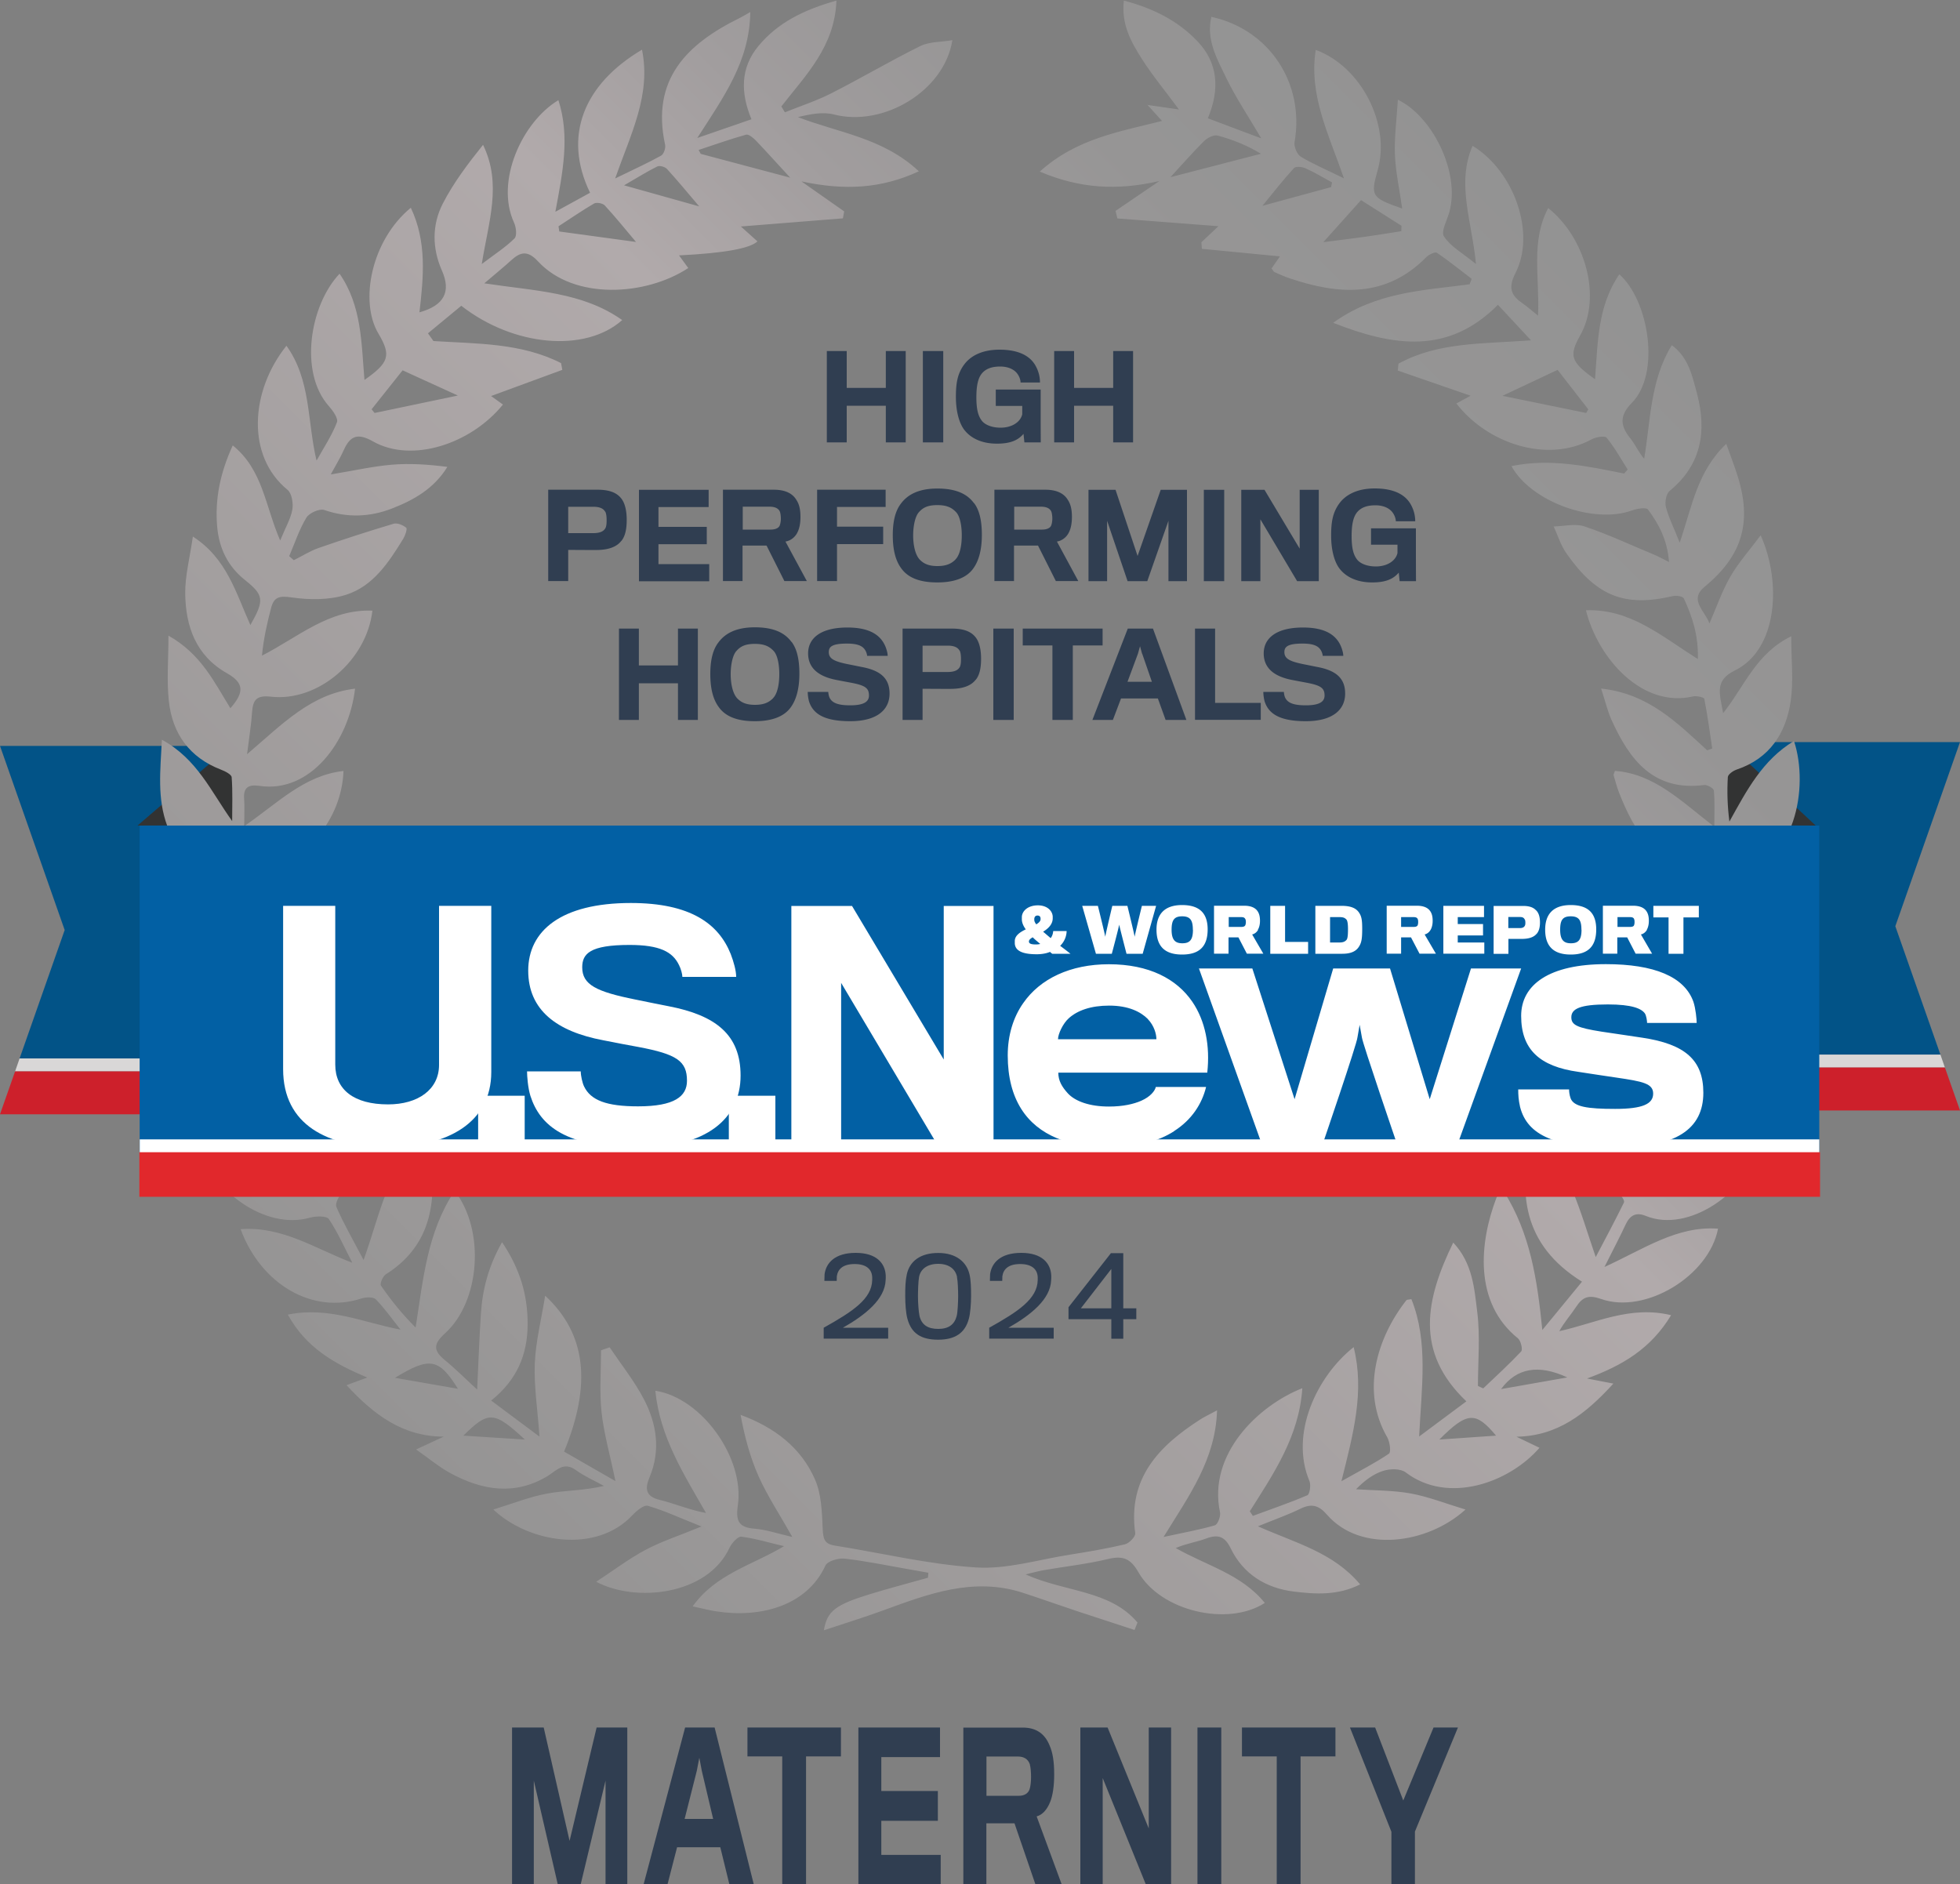 <svg xmlns="http://www.w3.org/2000/svg" id="Layer_1" viewBox="0 0 200 192.25"><rect x="0" y="0" width="200" height="192.25" fill="#808080" stroke="none"/><defs><linearGradient id="linear-gradient" x1="39.17" x2="160.77" y1="145.04" y2="23.44" gradientUnits="userSpaceOnUse"><stop offset="0" stop-color="#959494"/><stop offset=".18" stop-color="#9e9b9b"/><stop offset=".59" stop-color="#b1aaab"/><stop offset=".71" stop-color="#a19d9e"/><stop offset=".84" stop-color="#969595"/><stop offset="1" stop-color="#939393"/></linearGradient><style>.cls-2,.cls-4,.cls-5,.cls-6,.cls-7,.cls-8{stroke-width:0}.cls-2{fill:#cd202b}.cls-4{fill:#d9d7d7}.cls-5{fill:#323333}.cls-6{fill:#303e51}.cls-7{fill:#fff}.cls-8{fill:#025387}</style></defs><path d="M61.79 192.25v-10.56l-2.53 10.56h-2.35l-2.44-10.56v10.56h-2.22v-15.98h3.23l2.64 11.57 2.76-11.57h3.13v15.98h-2.22ZM68.12 192.25h-2.44l4.23-15.98h3.01l3.99 15.98h-2.49l-.92-3.76h-4.41l-.97 3.76Zm3.49-11.57-.25-1.32-.26 1.34-1.24 4.9h2.91l-1.16-4.92ZM82.25 179.22v13.03h-2.43v-13.03h-3.55v-2.95h9.54v2.95h-3.56ZM87.59 192.25v-15.98h8.33v3.02h-5.99v3.46h5.77v3.04h-5.77v3.48h6.06v2.99h-8.4ZM107.17 183.84c-.33.85-.84 1.36-1.39 1.5l2.55 6.92h-2.68l-2.13-6.21h-2.87v6.21H98.3v-15.98h6.08c1.39 0 2.25.67 2.71 1.8.33.73.48 1.66.48 2.97 0 1.21-.15 2.16-.4 2.79Zm-2.07-3.78c-.19-.57-.61-.83-1.26-.83h-3.18v4.01h3.31c.52 0 .94-.22 1.09-.67.1-.3.15-.83.15-1.23 0-.47-.04-1.01-.12-1.27ZM116.91 192.25l-4.39-10.82v10.82h-2.28v-15.98h2.78l4.2 10.3v-10.3h2.28v15.98h-2.58ZM122.19 192.25v-15.98h2.43v15.98h-2.43ZM132.71 179.22v13.03h-2.43v-13.03h-3.55v-2.95h9.54v2.95h-3.56ZM144.38 186.89v5.36h-2.4v-5.34l-4.23-10.64h2.57l2.87 7.45 3.09-7.45h2.49l-4.39 10.62Z" class="cls-6"/><path d="M0 76.11h23.69V108H2l4.6-13.1L0 76.11z" class="cls-8"/><path d="M23.69 109.32H1.54L2 108h21.69v1.32z" class="cls-4"/><path d="M23.69 113.7H0l1.54-4.38h22.15v4.38z" class="cls-2"/><path d="M23.83 84.2v-8.37l-9.8 8.41 9.8-.04z" class="cls-5"/><path d="M200 75.72h-23.69v31.89H198l-4.6-13.1 6.6-18.79z" class="cls-8"/><path d="M176.31 108.93h22.15l-.46-1.32h-21.69v1.32z" class="cls-4"/><path d="M176.31 113.31H200l-1.54-4.38h-22.15v4.38z" class="cls-2"/><path d="M176.24 84.2v-8.37l9.04 8.41-9.04-.04z" class="cls-5"/><path d="M163.64 109.71c-.46-2.15-1.01-4.29-1.35-6.46-.19-1.18-.03-2.42-.03-3.63.17-.06.35-.12.52-.18.67.55 1.34 1.1 2.2 1.79-.5-3.14-.96-6.07-1.42-8.99.22-.06.44-.13.66-.19 3.82 2.63 5.81 6.66 8.3 10.74.28-1.57.62-3.13.8-4.71.03-.28-.54-.83-.91-.92-3.81-.91-5.48-3.73-6.48-7.15-.29-.98-.37-2.03-.61-3.44 3.92 1.56 6.07 4.54 8.64 7.96.28-2.02.53-3.53.66-5.06.02-.21-.56-.66-.89-.69-4.9-.47-6.97-3.94-8.54-7.95-.22-.57-.37-1.17-.54-1.75-.01-.05.04-.12.14-.42 4.01.3 6.72 3.06 10.14 5.7 0-1.52.06-2.62-.05-3.7-.02-.22-.66-.6-.97-.56-5.18.67-7.62-2.56-9.46-6.62-.4-.88-.62-1.84-1.07-3.22 4.85.52 7.78 3.52 10.82 6.3.17-.06.34-.12.52-.18-.26-1.69-.48-3.39-.81-5.07-.03-.16-.79-.33-1.15-.25-5.18 1.21-9.69-3.85-10.93-8.79 4.52-.16 7.68 2.62 11.42 4.98.08-2.4-.57-4.33-1.43-6.19-.1-.21-.75-.32-1.1-.24-4.93 1.15-7.8.05-10.89-4.37-.57-.81-.87-1.82-1.29-2.73 1.06-.02 2.21-.33 3.16 0 2.44.82 4.78 1.92 7.16 2.91.38.16.74.36 1.45.72-.17-2.24-1.04-3.88-2.15-5.36-.19-.25-1.13-.09-1.65.1-3.88 1.4-10.27-.87-12.28-4.53 3.93-.81 7.72 0 11.5.76.12-.14.24-.28.36-.41-.7-1.1-1.33-2.25-2.15-3.25-.19-.23-1.12-.06-1.57.19-4.5 2.44-10.62.4-13.76-3.68.53-.29 1.05-.58 1.45-.79-2.42-.84-4.93-1.71-7.43-2.57.02-.23.05-.47.07-.7 3.99-2.2 8.5-2.02 13.53-2.38-1.3-1.39-2.26-2.42-3.38-3.63-5.05 5.1-10.65 4.26-16.81 1.84 4.36-3.16 9.21-3.3 13.92-3.93.07-.19.14-.38.21-.56-1.17-.9-2.33-1.83-3.55-2.66-.18-.12-.81.18-1.07.44-4.12 4.19-8.93 3.86-13.95 2.17-.52-.18-1.03-.4-1.54-.63-.1-.04-.15-.18-.31-.38.28-.4.57-.82.86-1.23-2.66-.26-5.31-.51-7.97-.77-.02-.22-.04-.45-.05-.67.54-.51 1.09-1.02 1.74-1.64-3.56-.27-6.93-.53-10.31-.79-.06-.26-.12-.51-.19-.77 1.36-.92 2.72-1.85 4.48-3.05-4.33 1-8.16.76-12.21-.96 3.76-3.4 8.2-4.08 12.47-5.17l-1.51-1.67-.02.03c.95.14 1.89.27 3.26.47-1.45-1.96-2.74-3.51-3.81-5.2-1.07-1.7-2.09-3.48-1.81-5.91 2.97.78 5.47 2.03 7.47 4.11 2.15 2.23 2.34 4.92 1.1 7.9 1.77.67 3.39 1.28 5.45 2.05-1.36-2.32-2.59-4.14-3.54-6.1-.94-1.95-2.11-3.93-1.55-6.3 5.93 1.29 9.53 6.79 8.49 12.77-.08.46.24 1.25.62 1.49 1.25.76 2.62 1.33 4.42 2.22-1.56-4.52-3.61-8.51-2.88-13.11 4.67 1.72 7.63 7.62 6.33 12.23-.76 2.69-.67 2.85 2.49 3.96-.27-1.94-.67-3.71-.74-5.49-.07-1.82.18-3.65.3-5.61 3.45 1.63 6.36 7.3 5.27 11.4-.23.87-.9 2.03-.57 2.54.66 1.02 1.87 1.68 3.27 2.82-.41-4.36-2.02-8.18-.35-12.06 4.25 2.58 6.47 8.91 4.38 12.98-.81 1.58-.41 2.32.79 3.14.43.29.81.65 1.51 1.21.19-3.9-.77-7.58 1.04-10.98 3.83 3.07 5.46 9.09 3.27 12.98-1.18 2.1-.98 2.72 1.51 4.49.28-3.77.27-7.51 2.48-10.71 3.02 2.69 4.22 10.14 1.27 13.12-1.28 1.3-1.19 2.34-.14 3.63.49.61.8 1.36 1.4 2.07.67-3.89.59-7.94 2.82-11.59 1.74 1.28 2.11 3.22 2.58 4.97 1 3.79.46 7.24-2.81 9.91-.35.29-.49 1.14-.37 1.63.27 1.06.78 2.06 1.41 3.64 1.27-3.73 1.79-7.27 4.75-10.08.45 1.26.83 2.25 1.15 3.26 1.51 4.77.46 8.18-3.37 11.33-1.63 1.35.08 2.47.5 3.74.7-1.6 1.27-3.27 2.13-4.77.83-1.44 1.97-2.71 3.1-4.23 2.16 4.82 1.72 11.66-2.63 13.79-2.1 1.03-1.56 2.35-1.2 4.36 2.22-2.79 3.32-6.06 6.95-7.85 0 2.42.24 4.54-.05 6.58-.48 3.31-2.14 5.89-5.53 7.03-.35.12-.87.48-.89.76-.09 1.49-.04 2.99.16 4.54 1.75-3.15 3.37-6.28 6.59-8.22 1.57 4.77.08 12.55-5.78 13.66-1.65.31-2.05 1.81-1.53 4.91 2.42-2.89 4.69-5.71 8.29-6.96.39 5.01-2.95 10.05-6.67 10.86-2.92.64-3.37 1.48-3.3 5 1.57-1.14 2.95-2.31 4.49-3.22 1.53-.9 3.21-1.53 5.06-2.39-.12 4.48-4.15 9.37-8.11 9.64-3.08.22-3.62.9-3.77 4.54 3.39-1.97 6.3-4.68 10.38-4.81-.35 4.67-5.66 9.22-10.12 8.62-1.67-.23-2.21.3-2.61 1.71-.33 1.15-.91 2.24-1.23 3.52 3.65-1.97 7.23-3.85 11.5-3.94-1.39 4.95-7.37 9.1-11.72 7.32-1.02-.42-1.63-.05-2.07.9-.59 1.27-1.25 2.51-2.15 4.31 4.04-1.84 7.39-4.21 11.59-3.91-.92 4.82-7.41 8.76-11.92 7.18-1.3-.46-1.9-.21-2.57.81-.53.81-1.19 1.53-1.71 2.47 3.7-.81 7.22-2.65 11.41-1.63-2.06 3.41-4.95 5.13-8.58 6.46 1.02.2 1.66.32 2.69.52-2.82 3.09-5.69 5.35-9.89 5.42.76.37 1.53.73 2.35 1.13-3.08 3.56-9.33 5.81-13.65 2.51-.52-.4-1.6-.38-2.29-.16-1.02.32-1.92 1-2.78 1.88 1.86.13 3.76.1 5.58.43 1.8.33 3.54 1.02 5.59 1.64-3.88 3.53-10.7 4.48-14.14.52-.85-.98-1.58-1.15-2.71-.6-1.24.61-2.56 1.07-4.33 1.79 3.88 1.73 7.68 2.65 10.43 5.93-2.29 1.15-4.58 1-6.77.73-2.83-.35-5.16-1.76-6.45-4.43-.58-1.2-1.29-1.44-2.5-.98-.96.36-2.01.5-3.1.97 3.12 1.78 6.74 2.68 9.09 5.6-3.77 2.44-10.63.84-12.9-3.14-.81-1.42-1.6-1.7-3.1-1.34-2.16.52-4.39.76-6.58 1.14-.45.08-.89.2-1.83.43 4.09 1.83 8.63 1.59 11.42 4.91-.1.25-.2.51-.3.76-1.94-.64-3.89-1.27-5.83-1.91-1.87-.62-3.73-1.29-5.61-1.9-5.02-1.61-9.62.13-14.23 1.82-1.94.71-3.91 1.31-6.03 2.02.32-1.97 1.2-2.62 4.78-3.71 1.93-.59 3.89-1.1 5.84-1.65.01-.17.02-.34.04-.51-.71-.13-1.42-.25-2.14-.38-2.13-.37-4.26-.82-6.41-1.06-.64-.07-1.74.25-1.95.7-1.92 4.18-6.72 5.37-11.14 4.68-.73-.11-1.44-.3-2.41-.51 2.38-3.33 6.08-4.19 9.32-6.14-1.45-.34-2.88-.78-4.35-.97-.36-.05-.99.66-1.22 1.15-2.25 4.82-9.55 5.6-13.59 3.45 1.81-1.19 3.35-2.36 5.04-3.26 1.64-.87 3.44-1.45 5.7-2.38-2.18-.87-3.79-1.62-5.47-2.11-.41-.12-1.17.52-1.59.97-3.7 3.94-10.57 2.81-14.18-.59 2.02-.62 3.75-1.32 5.56-1.64 1.8-.33 3.67-.28 5.73-.77-.96-.53-1.98-.97-2.86-1.61-1.28-.93-2 .07-2.92.62-3.34 2-6.65 1.44-9.87-.3-1.12-.6-2.11-1.44-3.52-2.43 1.18-.55 2-.93 2.82-1.31-4.16 0-7.11-2.21-9.92-5.25.74-.27 1.28-.47 2.12-.78-3.34-1.4-6.24-3.02-8.11-6.42 4.2-.85 7.71.82 11.5 1.53-.83-1.04-1.6-2.14-2.52-3.09-.26-.26-1.02-.23-1.46-.09-4.99 1.64-10.24-1.41-12.34-7.07 4.29-.31 7.62 2 11.4 3.43-.78-1.5-1.46-3.06-2.39-4.46-.23-.34-1.33-.31-1.94-.14-4.57 1.3-10.1-2.78-11.3-7.44 4.25-.02 7.75 2.05 11.75 4.23-.83-2.02-1.4-3.55-2.11-5.02-.17-.35-.89-.73-1.24-.64-3.73.95-7.8-1.46-9.98-5.51-.46-.86-.82-1.76-1.4-3.02 4.47.16 7.48 2.78 10.78 4.89.12-3.43-.65-4.27-3.68-4.64-4.33-.52-6.35-3.66-7.92-7.24-.22-.5-.32-1.04-.47-1.56q1.83-.63 9.69 4.73c.54-2.32-.54-4.27-2.66-4.8-4.48-1.13-7.78-6.02-7.19-10.91 3.73 1.06 5.73 4.24 8.36 6.82.38-3.54-.03-4.17-2.85-5.26-2.13-.82-3.51-2.43-4.32-4.57-1.06-2.82-.72-5.66-.56-8.83 3.63 1.98 5.03 5.33 7.17 8.3 0-1.49.06-2.98-.05-4.47-.02-.29-.68-.62-1.1-.78-3.21-1.24-4.95-3.67-5.31-6.99-.23-2.09-.04-4.23-.04-6.68 3.33 1.87 4.68 4.76 6.32 7.41 1.48-1.69 1.35-2.61-.36-3.58-3.16-1.79-4.21-4.77-4.25-8.13-.02-1.81.47-3.63.78-5.81 3.47 2.23 4.39 5.75 5.87 9.03 1.45-2.56 1.38-3.05-.57-4.61-1.74-1.39-2.63-3.24-2.82-5.43-.24-2.81.3-5.48 1.59-8.29 3.08 2.48 3.31 6.2 4.84 9.7.56-1.37 1.08-2.23 1.24-3.15.11-.64-.05-1.65-.48-2.01-4.26-3.47-3.8-10.12-.12-14.71 2.52 3.52 2.1 7.64 3.07 11.72.72-1.29 1.55-2.54 2.08-3.9.16-.4-.42-1.21-.84-1.68-3.04-3.43-1.93-10.28 1.11-13.49 2.27 3.28 2.22 7.07 2.54 10.84 2.5-1.76 2.76-2.49 1.42-4.74-1.95-3.28-.73-9.51 3.31-12.83 1.65 3.48 1.3 7.06.88 10.67 2.55-.71 3.24-2.13 2.29-4.27-1-2.27-1.02-4.65.09-6.82 1.1-2.14 2.58-4.09 4.11-6 1.95 4.01.56 7.82-.13 12.16 1.38-1.04 2.45-1.73 3.34-2.61.27-.27.17-1.15-.05-1.62-1.94-4.22.84-10.28 4.53-12.49 1.19 3.7.45 7.31-.31 11.39 1.41-.78 2.48-1.36 3.54-1.94-2.81-5.8-.63-11.09 5.3-14.6.94 4.62-1.14 8.57-2.74 13.14 1.89-.92 3.32-1.57 4.69-2.33.27-.15.48-.77.41-1.1-1.46-6.69 2.24-10.31 7.62-12.95.22-.11.42-.23 1.07-.6-.07 5.03-2.7 8.63-5.41 12.85 2.1-.73 3.71-1.28 5.53-1.91-1.11-2.67-1.16-5.24.73-7.5 1.97-2.36 4.58-3.66 7.94-4.61-.17 4.71-3.16 7.63-5.62 10.8l.36.6c1.57-.63 3.19-1.16 4.7-1.92 3.07-1.56 6.04-3.32 9.12-4.84.93-.46 2.12-.4 3.27-.6-.81 5.18-7.04 8.89-12.09 7.58-1.13-.29-2.4-.04-3.67.27 4.14 1.6 8.7 2.11 12.34 5.53-3.84 1.78-7.58 1.97-11.98 1.03 1.72 1.21 3.04 2.13 4.36 3.06-.04.24-.09.47-.13.71l-10.41.83c.6.54 1.14 1.03 1.69 1.52q-1.14 1.09-8 1.43c.34.47.64.88.94 1.29-4.31 2.84-11.64 3.31-15.33-.68-1.05-1.13-1.78-.99-2.75-.1-.74.68-1.53 1.31-2.73 2.34 5.17.79 10 .87 14.07 3.75-3.75 3.34-11.07 2.72-16.42-1.46-1.12.92-2.26 1.86-3.4 2.81.19.26.37.53.56.79 4.44.28 8.95.18 13.02 2.25.04.23.09.46.13.69-2.42.89-4.85 1.78-7.27 2.67.25.18.73.52 1.21.87-3.26 4.02-9.29 6.01-13.26 3.76-1.52-.86-2.31-.62-2.98.88-.33.75-.77 1.46-1.33 2.49 2.33-.38 4.25-.82 6.19-.99 1.87-.16 3.76-.03 5.71.22-1.38 2.24-3.45 3.39-5.66 4.25-2.24.87-4.55.96-6.9.15-.48-.17-1.53.3-1.82.77-.74 1.22-1.19 2.61-1.76 3.94.15.14.31.27.47.41.83-.41 1.62-.92 2.49-1.23 2.55-.89 5.12-1.72 7.7-2.49.37-.11.96.14 1.28.41.13.11-.1.79-.3 1.12-1.47 2.39-3.06 4.84-5.84 5.72-1.72.55-3.74.53-5.55.27-1.18-.17-1.78-.09-2.08 1.01-.42 1.58-.78 3.18-.95 4.93 3.69-1.88 6.84-4.77 11.27-4.59-.58 5.08-5.55 9.31-10.33 8.78-1.48-.17-1.86.3-1.95 1.59-.08 1.25-.29 2.49-.51 4.28 3.61-3.08 6.52-6.16 11.02-6.69-.61 5.35-4.55 10.69-9.75 9.92-1.1-.16-1.67.13-1.57 1.35.06.77.01 1.55.01 2.76 3.42-2.35 6.12-5.19 10.13-5.63-.18 4.96-3.89 9.36-8.43 10.06-1.02.16-1.45.5-1.31 1.52.18 1.24.32 2.47.75 3.76 2.49-2.8 4.65-5.69 8.15-7.3.44 5-2.16 8.92-6.69 10.51-.39.14-.98.66-.95.93.19 1.52.55 3.03 1.1 4.52 2.23-3.91 4.22-7.78 8.17-10.73.44 3.67-.04 6.77-1.33 9.89.81-.75 1.61-1.5 2.66-2.47.92 3.65.18 6.83-.75 10-1.7 1.44-3.42 2.87-5.11 4.33-.21.18-.5.55-.44.73.57 1.71 1.21 3.4 1.83 5.09 1.29-2.82 2.19-5.41 3.07-8 .24-.72.41-1.47.61-2.2l2.61-2.34c2.03 4.93 1.07 11.71-3.92 14.64-.43.25-.9 1.18-.75 1.53.72 1.68 1.65 3.27 2.78 5.43 1.75-4.82 2.42-9.56 6.45-12.93.15.97.34 1.93.45 2.9.53 4.66-.31 8.76-4.63 11.49-.31.19-.63.96-.5 1.15 1.03 1.5 2.17 2.91 3.54 4.28.77-4.87 1.16-9.69 3.98-13.95 3.13 4.02 2.62 11.28-.98 14.54-1.22 1.11-1.2 1.76-.01 2.74 1.09.89 2.08 1.89 3.29 3 .13-2.77.22-5.25.38-7.72.16-2.47.75-4.82 2.16-7.32 1.85 2.75 2.62 5.42 2.61 8.38-.01 3.07-1.07 5.66-3.72 7.78 1.67 1.25 3.11 2.32 4.93 3.68-.2-2.84-.57-5.15-.48-7.45.09-2.22.65-4.42 1.06-6.93 4.2 3.9 4.75 9.04 1.93 15.91 1.57.9 3.17 1.82 5.24 3.01-.57-2.76-1.19-4.89-1.42-7.06-.22-2.08-.05-4.19-.05-6.29.29-.1.58-.2.88-.3 1.17 1.74 2.49 3.39 3.46 5.23 1.34 2.54 1.77 5.25.61 8.03-.47 1.13-.45 1.95 1.05 2.31 1.55.38 3.04 1.03 4.71 1.33-2.3-4.01-4.71-7.79-5.17-12.47 4.71.71 9.12 6.84 8.42 11.69-.24 1.64.11 2.27 1.75 2.39 1.13.09 2.24.48 3.81.84-1.32-2.34-2.54-4.18-3.43-6.16-.88-1.97-1.44-4.08-1.85-6.3 3.48 1.28 6.18 3.35 7.6 6.61.66 1.51.7 3.34.78 5.04.05.95.14 1.51 1.19 1.68 4.82.77 9.62 1.93 14.47 2.24 3.14.2 6.35-.8 9.53-1.3 1.89-.3 3.79-.62 5.65-1.06.43-.1 1.1-.8 1.05-1.14-.78-5.61 2.42-8.9 6.65-11.61.4-.26.84-.46 1.7-.92-.16 5.03-2.83 8.65-5.46 12.92 2.1-.46 3.7-.74 5.24-1.19.29-.09.61-.93.52-1.34-1.26-5.92 3.91-10.89 8.4-12.65-.33 4.93-2.93 8.71-5.36 12.56.1.16.21.32.31.47 1.86-.69 3.75-1.33 5.57-2.11.24-.11.37-1.04.21-1.44-2.05-4.84.78-10.73 4.51-13.67 1.13 4.56-.04 8.82-1.25 13.68 1.95-1.1 3.46-1.87 4.85-2.81.23-.16.09-1.21-.18-1.68-2.69-4.64-1.08-10.11 1.96-13.98.06-.07.22-.05.51-.11 1.74 4.36 1.04 8.92.79 14.02 1.85-1.37 3.27-2.44 4.82-3.59-5.3-5.03-4.17-10.39-1.34-16.2 1.99 2.12 2.15 4.7 2.45 7.09.31 2.48.07 5.03.07 7.54.18.08.36.16.54.25 1.3-1.24 2.64-2.46 3.87-3.77.18-.19-.03-1.1-.33-1.34-4.53-3.65-3.94-9.79-2.18-14.37.07-.19.34-.31.73-.64 2.72 4.33 3.42 9.01 3.94 14.16 1.3-1.59 2.61-3.17 4.05-4.93-6.06-3.77-6.68-9.1-4.96-15.6 3.66 3.8 4.73 8.37 6.36 13.09.97-1.85 1.96-3.69 2.88-5.57.09-.18-.24-.68-.49-.89-5.39-4.47-6.59-8.41-4.41-14.99.98 1.02 1.89 1.97 2.8 2.92.63 1.84 1.29 3.66 1.87 5.51.46 1.46.81 2.95 1.21 4.42 1.03-1.51 1.64-2.97 2.1-4.48.13-.43.02-1.19-.28-1.45-1.6-1.38-3.29-2.65-4.95-3.96ZM41.08 37.79c-.99 1.24-2.07 2.61-3.16 3.97.1.13.2.25.3.38 2.8-.59 5.61-1.17 8.5-1.78-1.89-.86-3.6-1.64-5.63-2.57Zm39.56-19.65c-1.19-1.29-2.32-2.55-3.48-3.77-.28-.29-.76-.7-1.02-.63-1.63.45-3.23 1.03-4.85 1.56.07.14.14.27.21.4 3.04.81 6.08 1.62 9.14 2.43Zm78.3 19.6c-1.95.92-3.7 1.74-5.63 2.65 3.01.61 5.78 1.18 8.55 1.75.07-.12.14-.25.21-.37-1.04-1.34-2.08-2.68-3.13-4.03Zm-39.51-19.66c3.08-.8 6.16-1.6 9.24-2.39-1.43-.87-2.9-1.45-4.43-1.86-.39-.1-1.05.24-1.38.57-1.16 1.15-2.24 2.39-3.43 3.68ZM64.91 24.7c-1.14-1.35-2.13-2.58-3.2-3.74-.21-.22-.83-.34-1.08-.2-1.24.72-2.43 1.55-3.64 2.33.03.18.05.36.08.53 2.55.35 5.1.7 7.84 1.07Zm73.97-4.28c-1.3 1.45-2.5 2.78-3.85 4.29 1.56-.2 2.88-.36 4.19-.54 1.26-.18 2.51-.38 3.77-.58 0-.18.01-.36.02-.55-1.37-.87-2.74-1.74-4.13-2.62Zm31.01 90.25c.15.02.29.05.44.07.34-1.28.75-2.55.99-3.85.07-.36-.24-.96-.56-1.18-1.52-1.04-3.11-1.99-4.6-2.92 1.21 2.56 2.47 5.22 3.73 7.88Zm-136.26-7.53c-1.64.94-2.97 1.68-4.27 2.46-.34.21-.86.65-.81.86.33 1.42.8 2.81 1.36 4.66 1.38-2.97 2.5-5.37 3.71-7.99Zm37.72-82.08c-1.22-1.43-2.23-2.66-3.3-3.83-.2-.21-.73-.36-.97-.25-1.02.5-1.98 1.11-3.4 1.93 2.75.77 5.04 1.41 7.67 2.15Zm64.48-1.98.09-.47c-.9-.49-1.78-1.02-2.71-1.44-.34-.15-.99-.22-1.17-.02-1.08 1.17-2.06 2.43-3.22 3.85 2.53-.69 4.77-1.3 7.02-1.91ZM40.3 140.59c2.24.39 4.26.74 6.43 1.12-1.95-3.13-2.89-3.28-6.43-1.12Zm112.87 1.15c2.43-.43 4.56-.8 6.76-1.19q-4.4-2.05-6.76 1.19Zm-6.3 5.15c1.91-.13 3.82-.27 5.79-.4-2.08-2.48-2.93-2.47-5.79.4Zm-99.59-.4c2.15.13 4.01.25 6.28.4-3.15-2.92-3.71-2.94-6.28-.4Z" style="stroke-width:0;fill:url(#linear-gradient);fill-rule:evenodd"/><path d="M90.39 45.14V41.4H86.4v3.74h-2.03v-9.32h2.03v3.76h3.99v-3.76h2.03v9.32h-2.03ZM94.17 45.14v-9.32h2.08v9.32h-2.08ZM104.53 45.14l-.09-.87c-.5.58-1.21 1-2.71 1s-2.63-.52-3.31-1.38c-.51-.64-.88-1.83-.88-3.4 0-1.36.15-2.36.85-3.3.6-.81 1.73-1.51 3.6-1.51 1.98 0 3.13.65 3.68 1.64.34.61.45 1.2.45 1.71h-1.98c0-.31-.17-.75-.46-1.05-.33-.34-.88-.58-1.62-.58-.83 0-1.42.21-1.82.65-.41.45-.61 1.21-.61 2.49s.2 1.95.58 2.42c.31.38.99.68 1.89.68 1.19 0 2.04-.6 2.21-1.37v-.85h-2.7v-1.67h4.58v2.88c0 1.14.01 2.48.01 2.51h-1.64ZM113.59 45.14V41.4h-3.99v3.74h-2.03v-9.32h2.03v3.76h3.99v-3.76h2.03v9.32h-2.03ZM63.4 55.19c-.48.62-1.31.91-2.44.93-.27.01-2.98-.01-2.98-.01v3.18h-2.04v-9.32h5.04c1.18 0 1.92.29 2.38.85.37.44.59 1.18.59 2.23 0 .99-.17 1.68-.54 2.14Zm-1.65-2.98c-.19-.33-.57-.5-1.2-.5h-2.57v2.69h2.54c.72 0 1.06-.19 1.24-.48.11-.19.14-.45.14-.84 0-.41-.05-.72-.14-.87ZM65.2 59.3v-9.32h7.11v1.76h-5.12v2.02h4.93v1.77h-4.93v2.03h5.18v1.75H65.2ZM81.34 54.39c-.28.5-.72.79-1.19.87l2.18 4.03h-2.29l-1.82-3.62h-2.45v3.62h-2v-9.32h5.19c1.19 0 1.92.39 2.31 1.05.28.42.41.97.41 1.73 0 .71-.13 1.26-.34 1.63Zm-1.77-2.21c-.17-.33-.52-.48-1.07-.48h-2.71v2.34h2.83c.45 0 .8-.13.93-.39.08-.18.13-.48.13-.72 0-.27-.04-.59-.11-.74ZM85.41 51.74v2h4.71v1.78h-4.71v3.77h-2.03v-9.32h6.99v1.76H85.4ZM99.4 51.34c.54.72.79 1.79.79 3.24s-.29 2.58-.83 3.36c-.65.97-1.89 1.49-3.72 1.49s-3.02-.5-3.69-1.46c-.58-.79-.85-1.9-.85-3.36 0-1.38.25-2.45.8-3.18.7-.97 1.85-1.58 3.74-1.58s3.04.53 3.75 1.5Zm-1.9 5.74c.45-.45.64-1.43.64-2.45s-.19-1.96-.58-2.37c-.4-.42-.88-.72-1.91-.72s-1.49.28-1.89.73c-.37.41-.58 1.37-.58 2.37s.22 2.02.7 2.49c.38.38.87.63 1.78.63.97 0 1.46-.29 1.84-.67ZM109.04 54.39c-.28.5-.72.79-1.19.87l2.18 4.03h-2.29l-1.82-3.62h-2.45v3.62h-2v-9.32h5.19c1.19 0 1.92.39 2.31 1.05.28.42.41.97.41 1.73 0 .71-.13 1.26-.34 1.63Zm-1.77-2.21c-.17-.33-.52-.48-1.07-.48h-2.71v2.34h2.83c.45 0 .8-.13.93-.39.08-.18.13-.48.13-.72 0-.27-.04-.59-.11-.74ZM119.23 59.3v-6.16l-2.16 6.16h-2.01l-2.09-6.16v6.16h-1.9v-9.32h2.76l2.25 6.75 2.36-6.75h2.68v9.32h-1.9ZM122.84 59.3v-9.32h2.08v9.32h-2.08ZM132.36 59.3l-3.75-6.31v6.31h-1.95v-9.32h2.37l3.59 6v-6h1.95v9.32h-2.21ZM142.82 59.3l-.09-.87c-.5.58-1.21 1-2.71 1s-2.63-.52-3.31-1.38c-.51-.64-.88-1.83-.88-3.4 0-1.36.15-2.36.85-3.3.6-.81 1.73-1.51 3.6-1.51 1.98 0 3.13.65 3.68 1.64.34.61.45 1.2.45 1.71h-1.98c0-.31-.17-.75-.46-1.05-.33-.34-.88-.58-1.62-.58-.83 0-1.42.21-1.82.65-.41.45-.61 1.21-.61 2.49s.2 1.95.58 2.42c.31.38.99.68 1.89.68 1.19 0 2.04-.6 2.21-1.37v-.85h-2.7v-1.67h4.58v2.88c0 1.14.01 2.48.01 2.51h-1.64ZM69.18 73.46v-3.74h-3.99v3.74h-2.03v-9.32h2.03v3.76h3.99v-3.76h2.03v9.32h-2.03ZM80.78 65.5c.54.72.79 1.79.79 3.24s-.29 2.58-.83 3.36c-.65.97-1.89 1.49-3.72 1.49s-3.02-.5-3.69-1.46c-.58-.79-.85-1.9-.85-3.36 0-1.38.25-2.45.8-3.18.7-.97 1.85-1.58 3.74-1.58s3.04.53 3.75 1.5Zm-1.9 5.74c.45-.45.64-1.43.64-2.45s-.19-1.96-.58-2.37c-.4-.42-.88-.72-1.91-.72s-1.49.28-1.89.73c-.37.41-.58 1.37-.58 2.37s.22 2.02.7 2.49c.38.38.87.63 1.78.63.97 0 1.46-.29 1.84-.67ZM86.76 73.59c-2.82 0-3.83-.85-4.21-2.03a4.25 4.25 0 0 1-.13-.96h2.1c0 .17.06.45.13.59.26.54.87.78 2.11.78 1.42 0 1.91-.39 1.91-1 0-.77-.39-1.04-1.9-1.32-.27-.05-.96-.18-1.37-.26-1.82-.34-2.94-1.18-2.94-2.72s1.27-2.64 4.01-2.64c2.33 0 3.43.81 3.9 1.99.12.31.21.66.21.9h-2.1c0-.11-.06-.32-.13-.46-.25-.52-.75-.79-1.93-.79-1.55 0-1.85.34-1.85.87 0 .68.55.96 2.08 1.26.47.09 1.08.22 1.3.26 1.85.35 2.82 1.12 2.82 2.71 0 1.69-1.33 2.82-4.01 2.82ZM99.56 69.36c-.48.62-1.31.91-2.44.93-.27.01-2.98-.01-2.98-.01v3.18H92.1v-9.32h5.04c1.18 0 1.92.29 2.38.85.37.44.59 1.18.59 2.23 0 .99-.17 1.68-.54 2.14Zm-1.65-2.98c-.19-.33-.57-.5-1.2-.5h-2.57v2.69h2.54c.72 0 1.06-.19 1.24-.48.11-.19.14-.45.14-.84 0-.41-.05-.72-.14-.87ZM101.36 73.46v-9.32h2.08v9.32h-2.08ZM109.47 65.86v7.6h-2.08v-7.6h-3.03v-1.72h8.15v1.72h-3.04ZM113.56 73.46h-2.09l3.61-9.32h2.57l3.41 9.32h-2.12l-.79-2.19h-3.76l-.83 2.19Zm2.98-6.75-.21-.77-.22.78-1.06 2.85h2.49l-.99-2.87ZM121.94 73.46v-9.32h2.05v7.58h4.66v1.73h-6.71ZM133.25 73.59c-2.82 0-3.83-.85-4.21-2.03a4.25 4.25 0 0 1-.13-.96h2.1c0 .17.06.45.13.59.26.54.87.78 2.11.78 1.42 0 1.91-.39 1.91-1 0-.77-.39-1.04-1.9-1.32-.27-.05-.96-.18-1.37-.26-1.82-.34-2.94-1.18-2.94-2.72s1.27-2.64 4.01-2.64c2.33 0 3.43.81 3.9 1.99.12.31.21.66.21.9h-2.1c0-.11-.06-.32-.13-.46-.25-.52-.75-.79-1.93-.79-1.54 0-1.85.34-1.85.87 0 .68.55.96 2.08 1.26.47.09 1.08.22 1.3.26 1.85.35 2.82 1.12 2.82 2.71 0 1.69-1.33 2.82-4.01 2.82Z" class="cls-6"/><path d="M14.25 84.24h171.39v33.38H14.25z" style="fill:#0260a4;stroke-width:0"/><g id="U.S.News"><path d="M39.48 117.07c-6.07 0-10.59-2.28-10.59-7.98V92.43h5.32v16.2c0 2.56 1.91 4.06 5.39 4.06 3.05 0 5.2-1.51 5.2-4.03V92.43h5.33v16.96c0 5.15-4.43 7.67-10.65 7.67Z" class="cls-7"/><path d="M48.79 116.76v-4.95h4.75v4.95h-4.75ZM65.11 117.1c-7.36 0-10.01-2.22-10.99-5.29-.25-.8-.34-2-.34-2.49h5.48c0 .43.16 1.17.34 1.54.68 1.41 2.28 2.03 5.51 2.03 3.7 0 4.99-1.01 4.99-2.61 0-2-1.02-2.71-4.96-3.45-.71-.13-2.5-.46-3.57-.68-4.75-.89-7.67-3.07-7.67-7.11s3.32-6.9 10.47-6.9c6.1 0 8.96 2.13 10.19 5.2.31.8.56 1.72.56 2.34h-5.49c0-.28-.15-.83-.34-1.2-.65-1.36-1.97-2.06-5.05-2.06-4.03 0-4.83.89-4.83 2.28 0 1.79 1.45 2.49 5.42 3.29 1.23.25 2.83.58 3.38.68 4.84.93 7.36 2.92 7.36 7.08 0 4.4-3.48 7.36-10.47 7.36Z" class="cls-7"/><path d="M74.37 116.76v-4.95h4.75v4.95h-4.75ZM95.62 116.76l-9.79-16.47v16.47h-5.08V92.44h6.19l9.36 15.67V92.44h5.08v24.32h-5.76ZM119.8 115.43c-1.57 1.01-3.76 1.63-6.66 1.63-3.98 0-7.21-1.17-8.94-3.92-.88-1.4-1.37-3.2-1.37-5.45 0-2.05.56-3.88 1.57-5.32 1.73-2.51 4.83-3.98 8.75-3.98 4.11 0 6.92 1.5 8.51 3.82 1.34 1.96 1.83 4.53 1.53 7.24h-15.2c0 .82.36 1.44.98 2.12.75.81 2.22 1.34 4.18 1.34 1.47 0 2.54-.26 3.3-.59.95-.42 1.4-1.01 1.49-1.41h5.13c-.42 1.73-1.47 3.36-3.26 4.5Zm-2.67-11.45c-.75-.75-1.99-1.37-3.95-1.37-1.86 0-3.23.49-4.11 1.28-.62.55-1.11 1.63-1.11 2.15H118c0-.52-.22-1.37-.87-2.05ZM148.72 116.76h-6.16s-3.53-10.31-3.59-10.9l-.23-1.29s-.19 1.06-.22 1.26c-.03.62-3.56 10.93-3.56 10.93h-6.2l-6.42-17.94h5.45l4.31 13.34 3.94-13.34h5.8l4.05 13.34 4.21-13.34h5.12l-6.49 17.94ZM164.8 117.09c-6.07 0-8.94-1.21-9.69-4.14-.16-.72-.19-1.21-.19-1.79h5.19c0 .23.03.55.16.92.33.85 1.7 1.07 4.54 1.07s3.88-.52 3.88-1.56-1.08-1.24-3.72-1.63c-.68-.1-2.84-.42-3.91-.59-3.95-.55-5.84-2.28-5.84-5.71 0-3.19 2.87-5.28 8.64-5.28 4.92 0 8.03 1.27 8.94 3.85.23.69.33 1.79.33 2.15h-5.06c0-.19-.07-.75-.23-.98-.36-.49-1.31-.91-3.78-.91-2.87 0-3.72.46-3.72 1.31 0 .78.56 1.07 3.1 1.47 1.04.16 3.56.52 4.17.62 4.3.65 6.2 2.25 6.2 5.61 0 3.72-2.8 5.61-9 5.61Z" class="cls-7"/></g><g id="_World_Report"><path d="M107.2 95.74c.16-.2.25-.46.27-.74h1.37a2.16 2.16 0 0 1-.66 1.51c.32.24.69.52 1.05.81h-1.86c-.08-.06-.16-.13-.23-.19-.37.16-.88.24-1.34.24-1.16 0-2.21-.21-2.25-1.11v-.25c.01-.55.54-.9 1.12-1.18-.29-.4-.4-.74-.4-1.03v-.25c.03-.6.62-1.17 1.64-1.17.93 0 1.47.54 1.51 1.13v.21c-.01.62-.49 1.05-.98 1.35.22.18.5.43.78.66Zm-2.21.31c0 .24.22.32.73.32.14 0 .31-.02.43-.05-.28-.24-.57-.47-.77-.68-.23.13-.38.26-.38.4Zm1.19-2.22v-.1c0-.16-.08-.31-.31-.31s-.31.15-.33.32v.13c0 .14.08.29.2.45.25-.15.42-.31.44-.5ZM116.59 97.32h-1.64s-.73-2.82-.75-2.98c0 .17-.75 2.98-.75 2.98h-1.62l-1.4-4.89h1.6s.75 3.02.75 3.17c0-.15.72-3.17.72-3.17h1.54s.74 3.02.74 3.17c0-.15.74-3.17.74-3.17h1.45l-1.37 4.89ZM123.23 94.83c0 1.72-.82 2.57-2.61 2.57s-2.61-.87-2.61-2.54c0-1.56.8-2.51 2.61-2.51s2.61.86 2.61 2.49Zm-1.51.04c0-.97-.27-1.37-1.09-1.37s-1.08.39-1.08 1.37c0 1.04.37 1.38 1.09 1.38s1.09-.29 1.09-1.38ZM128.37 94.89c-.15.26-.38.41-.6.46l1.14 1.96h-1.68l-.86-1.66h-1.01v1.66h-1.48v-4.89h3.09c.65 0 1.08.19 1.32.51.19.25.28.57.28 1.03 0 .4-.09.7-.22.92Zm-1.3-1.11c-.07-.16-.21-.2-.43-.2h-1.26v1h1.29c.18 0 .34-.04.4-.17.04-.09.06-.22.06-.31 0-.11-.01-.24-.05-.31ZM129.62 97.32v-4.89h1.51v3.68h2.35v1.21h-3.86ZM136.98 97.32h-2.76v-4.89h2.68c.88 0 1.43.21 1.74.64.3.41.36.82.36 1.71 0 1.04-.08 1.43-.34 1.83-.29.45-.8.71-1.68.71Zm.57-2.54c0-.35-.03-.8-.15-.94-.19-.21-.37-.26-.74-.26h-.94v2.59h.94c.38 0 .58-.08.75-.28.13-.16.14-.71.14-1.11ZM145.97 94.89c-.15.26-.38.41-.6.46l1.15 1.96h-1.67l-.87-1.66h-1.01v1.66h-1.47v-4.89h3.09c.65 0 1.08.19 1.32.51.19.25.28.57.28 1.03 0 .4-.09.7-.21.92Zm-1.3-1.11c-.08-.16-.22-.2-.44-.2h-1.26v1h1.29c.18 0 .34-.04.4-.17a.84.84 0 0 0 .05-.31c0-.11 0-.24-.05-.31ZM147.28 97.32v-4.89h4.15v1.15h-2.68v.71h2.58v1.16h-2.58v.72h2.71v1.14h-4.18ZM156.78 95.3c-.28.33-.75.48-1.35.5h-1.51v1.53h-1.51v-4.89h3.01c.59 0 1.01.13 1.28.41.29.24.44.67.44 1.27 0 .54-.12.93-.36 1.19Zm-1.21-1.5c-.08-.16-.22-.23-.47-.23h-1.19v1.13h1.18c.28 0 .42-.09.5-.23.05-.09.06-.18.06-.32 0-.15-.02-.28-.07-.34ZM162.88 94.83c0 1.72-.82 2.57-2.6 2.57s-2.61-.87-2.61-2.54c0-1.56.8-2.51 2.61-2.51s2.6.86 2.6 2.49Zm-1.51.04c0-.97-.26-1.37-1.09-1.37s-1.08.39-1.08 1.37c0 1.04.37 1.38 1.09 1.38s1.09-.29 1.09-1.38ZM168.05 94.89c-.16.26-.38.41-.61.46l1.14 1.96h-1.68l-.86-1.66h-1.01v1.66h-1.47v-4.89h3.09c.65 0 1.08.19 1.32.51.19.25.28.57.28 1.03 0 .4-.09.7-.21.92Zm-1.3-1.11c-.07-.16-.22-.2-.44-.2h-1.26v1h1.29c.18 0 .35-.04.4-.17a.84.84 0 0 0 .05-.31c0-.11 0-.24-.05-.31ZM171.78 93.61v3.71h-1.52v-3.71h-1.55v-1.18h4.64v1.18h-1.56Z" class="cls-7"/></g><path d="M14.26 116.26h171.38v1.57H14.26z" class="cls-7"/><path d="M14.22 117.57h171.5v4.55H14.22z" style="fill:#e1282c;stroke-width:0"/><path d="M84.05 136.6v-1.12c2.95-1.65 4.92-2.94 4.95-4.88v-.23c-.01-.8-.54-1.39-1.79-1.39s-1.73.57-1.82 1.26c-.01.11-.01.33-.01.46h-1.26c0-.19.01-.48.02-.68.15-1.14 1.04-2.18 3.18-2.18s3 1.08 3.06 2.3c.01.13 0 .35-.01.49-.07 1.95-2.09 3.56-4.36 4.85h4.62v1.11h-6.58ZM98.93 130.04c.14.59.16 1.37.16 2.23 0 .72-.08 1.79-.23 2.3-.39 1.46-1.42 2.13-3.13 2.13s-2.73-.61-3.14-2.15c-.16-.58-.22-1.56-.22-2.29 0-.85.01-1.51.16-2.22.29-1.34 1.37-2.19 3.21-2.19s2.9.93 3.19 2.19Zm-1.27.27c-.16-.82-.83-1.35-1.93-1.35s-1.8.53-1.95 1.35c-.08.42-.11 1.44-.11 1.96 0 .69.07 1.61.16 2.02.22.9.85 1.31 1.91 1.31s1.65-.45 1.88-1.31c.1-.37.15-1.44.15-2.03 0-.56-.03-1.54-.12-1.95ZM100.94 136.6v-1.12c2.95-1.65 4.92-2.94 4.95-4.88v-.23c-.01-.8-.54-1.39-1.79-1.39s-1.73.57-1.82 1.26c-.01.11-.01.33-.01.46h-1.26c0-.19.01-.48.02-.68.15-1.14 1.04-2.18 3.18-2.18s3 1.08 3.06 2.3c.01.13 0 .35-.01.49-.07 1.95-2.09 3.56-4.36 4.85h4.62v1.11h-6.58ZM114.62 134.61v1.99h-1.22v-1.99h-4.37v-1.22l4.33-5.52h1.26v5.63h1.33v1.11h-1.33Zm-1.22-5.13-3.11 4.02h3.11v-4.02Z" class="cls-6"/></svg>